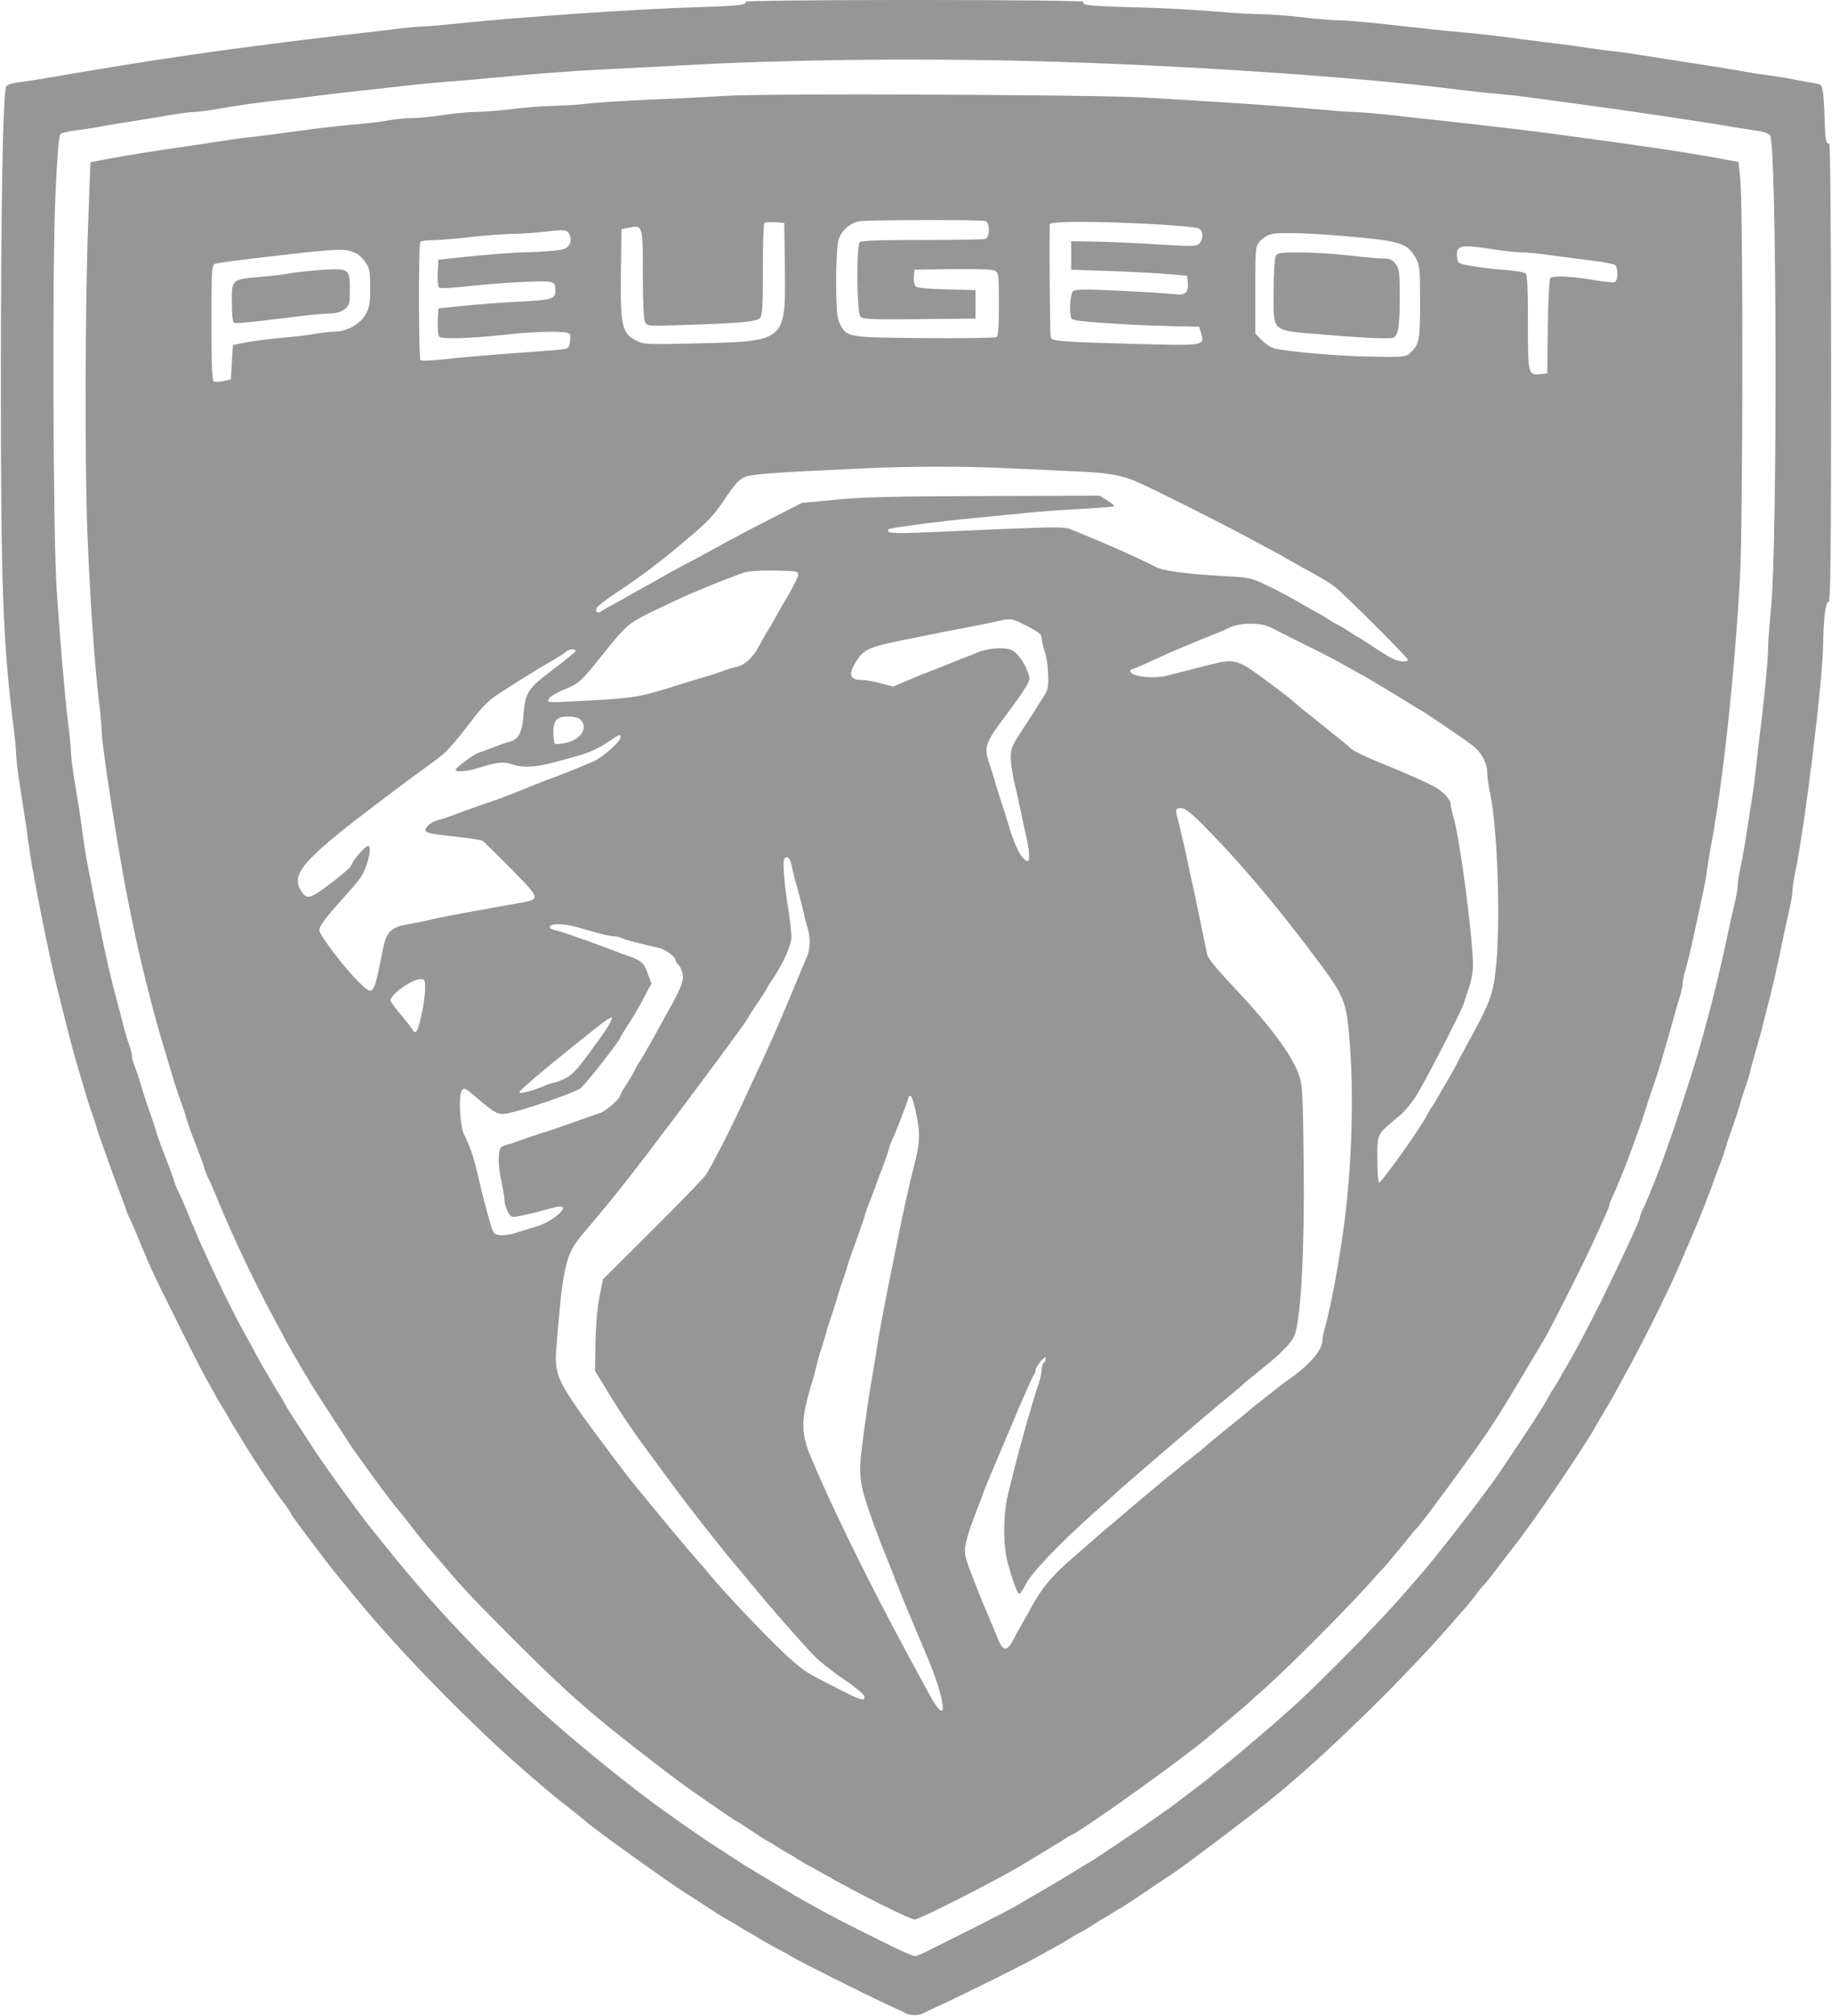 <?xml version="1.0" encoding="utf-8"?>
<!-- Generator: Adobe Illustrator 26.4.1, SVG Export Plug-In . SVG Version: 6.00 Build 0)  -->
<svg version="1.1" id="Ebene_1" xmlns="http://www.w3.org/2000/svg" xmlns:xlink="http://www.w3.org/1999/xlink" x="0px" y="0px"
	 viewBox="0 0 2273 2500" style="enable-background:new 0 0 2273 2500;" xml:space="preserve">
<style type="text/css">
	.st0{fill:#969696;}
</style>
<path class="st0" d="M924.822,2.272c2.524,3.787-8.078,5.049-57.811,6.564
	c-72.453,2.02-224.174,12.37-297.89,20.196
	c-19.439,2.02-39.382,3.787-44.179,3.787s-22.468,1.515-39.13,3.787
	c-16.662,2.02-46.198,5.554-65.637,7.573c-19.439,2.272-48.47,5.806-64.374,7.826
	c-91.891,11.865-89.114,11.613-162.325,22.468
	c-39.634,6.059-94.416,15.147-139.352,22.973
	c-11.108,1.767-25.497,4.039-32.061,4.797c-6.311,0.757-12.875,2.777-14.137,4.544
	c-4.292,5.301-6.816,146.42-6.816,370.342c0,250.429,2.524,317.833,15.147,420.327
	c2.272,16.662,3.787,33.576,3.787,37.867c0,4.039,1.515,18.429,3.534,31.556
	c2.02,13.127,5.049,32.566,6.564,42.916c1.767,10.35,4.039,26.255,5.049,35.343
	c1.262,9.088,3.534,23.225,5.049,31.556c1.515,8.331,4.544,24.235,6.564,35.343
	c6.564,34.838,17.167,85.58,22.973,108.553c2.02,8.331,5.301,21.711,7.321,29.536
	c8.331,33.576,14.894,58.821,22.215,82.803c2.02,6.311,5.301,18.176,7.826,26.507
	s5.554,17.924,7.069,21.458c1.262,3.534,3.282,9.593,4.544,13.885
	c1.01,4.039,6.059,18.934,11.108,32.818
	c5.049,13.885,10.098,28.022,11.36,31.556c1.262,3.534,4.544,12.622,7.573,20.196
	c3.029,7.573,6.311,16.914,7.573,20.448c1.01,3.534,3.029,8.583,4.544,11.36
	c1.515,2.525,6.816,14.895,11.865,27.517
	c5.301,12.37,12.118,29.031,15.652,36.605
	c8.583,18.934,60.335,122.69,66.899,133.798
	c2.777,4.797,7.826,13.885,11.36,20.196c3.282,6.311,8.331,14.642,11.108,18.934
	c2.524,4.039,5.806,9.846,7.321,12.622c1.515,2.777,4.544,8.078,7.069,11.865
	c2.272,3.534,7.573,12.117,11.613,18.934
	c12.622,20.953,35.09,54.529,46.198,69.423
	c6.059,7.826,10.855,14.895,10.855,15.904c0,1.767,41.654,57.306,58.821,78.259
	c6.816,8.331,16.662,20.196,21.711,26.507
	c54.276,66.394,144.906,159.043,213.572,218.116
	c30.546,26.255,31.556,27.012,50.49,41.906
	c9.845,7.573,18.176,14.39,18.934,15.147
	c5.049,6.059,109.815,81.289,128.244,92.144
	c2.272,1.515,11.108,7.069,19.439,12.622
	c18.176,11.865,23.478,15.399,30.294,18.934c2.777,1.515,8.583,4.796,12.622,7.573
	c4.292,2.777,9.845,6.059,12.622,7.573c2.777,1.515,10.855,6.059,17.671,10.35
	c7.069,4.039,16.157,9.341,20.196,11.36c4.292,2.02,11.613,6.059,16.409,9.088
	c10.603,6.311,89.114,45.693,117.389,58.82
	c11.108,5.049,22.215,10.35,24.488,11.613c5.806,3.029,15.904,3.029,21.711,0
	c2.272-1.262,11.613-5.806,20.701-9.846
	c27.517-12.622,98.708-47.965,116.126-57.558
	c9.088-5.049,21.458-11.865,27.769-15.399c6.311-3.282,14.895-8.331,18.934-11.108
	c4.292-2.524,9.846-5.806,12.622-7.068c2.777-1.262,9.088-5.049,13.885-8.331
	c4.797-3.282,10.603-6.816,12.622-7.826s7.321-4.039,11.36-6.816
	c4.292-2.777,9.088-5.806,11.108-6.563c1.767-1.01,15.399-9.846,30.294-19.944
	c14.642-9.846,32.566-21.963,39.382-26.507
	c12.622-8.583,91.134-67.909,112.34-84.823
	c69.928-55.791,174.947-158.79,236.04-230.486
	c2.777-3.282,6.816-7.826,9.088-10.098c2.02-2.272,7.573-9.088,12.37-15.399
	c4.544-6.311,9.846-12.623,11.36-13.885c1.515-1.515,10.098-12.117,18.934-23.983
	c9.088-11.865,17.671-23.225,19.439-25.245
	c22.973-28.779,88.862-125.972,101.737-150.207
	c1.515-2.777,4.797-8.583,7.321-12.622c2.777-4.292,8.078-13.38,11.865-20.196
	c3.787-7.069,8.583-15.399,10.35-18.934c12.875-23.225,23.478-43.169,37.362-70.686
	c21.206-42.411,33.071-68.161,50.49-109.815
	c2.02-4.797,5.302-12.622,7.321-17.167c1.767-4.292,5.301-13.127,7.826-19.438
	c2.272-6.311,5.554-14.137,6.816-17.672c1.515-3.534,3.534-9.088,4.544-12.622
	c1.262-3.534,4.544-12.622,7.573-20.196c3.029-7.573,6.311-17.419,7.573-21.458
	c2.02-7.068,4.039-13.38,11.36-34.081c1.767-4.797,5.301-15.652,7.573-23.983
	c2.524-8.331,5.554-17.924,7.068-21.458c1.262-3.534,3.282-10.35,4.544-15.147
	c1.01-4.797,4.292-16.914,7.069-26.507c3.029-9.846,6.311-22.215,7.826-27.769
	c1.262-5.554,3.534-15.147,5.302-21.458c8.331-32.061,12.117-47.965,21.206-92.144
	c2.272-11.108,5.806-27.264,7.826-35.848c2.02-8.583,3.534-18.176,3.534-21.458
	c0-3.029,1.515-13.885,3.534-23.478c11.865-56.801,34.081-237.049,34.586-282.743
	c0.505-32.566,3.029-53.014,6.816-52.509c2.272,0.505,3.029-57.558,3.029-284.762
	c0-167.374-1.01-284.762-2.272-284.005c-3.534,2.272-5.302-5.301-5.554-25.75
	c-0.252-10.603-1.01-25.75-1.767-33.323c-1.767-13.885-1.767-13.885-11.865-15.652
	c-5.554-0.757-17.419-3.029-26.507-4.797s-22.72-3.787-30.294-4.797
	c-7.573-1.01-20.701-3.029-29.031-4.544c-16.662-3.029-35.343-6.059-130.011-20.701
	c-10.35-1.767-26.76-4.039-36.605-5.049c-9.593-1.01-25.497-3.282-35.343-4.797
	c-9.593-1.515-31.304-4.292-47.965-6.311c-16.662-2.02-40.392-5.049-53.014-6.816
	c-12.37-1.515-32.313-3.787-44.178-4.797c-11.865-1.01-33.323-3.029-47.965-4.797
	c-14.642-1.515-41.906-4.544-60.588-6.564s-40.392-3.787-47.965-3.787
	s-28.022-1.767-45.441-3.787c-17.419-2.02-39.887-3.787-50.237-3.787
	c-10.098,0-36.857-1.515-59.325-3.534c-22.215-2.02-66.394-4.292-97.95-5.049
	c-57.053-1.515-66.394-2.524-63.617-6.816c0.757-1.262-86.085-2.272-209.785-2.272
	c-123.195,0-210.542,1.01-209.785,2.272L924.822,2.272z M1278.502,75.735
	c182.773,4.544,412.754,19.943,533.929,35.848
	c11.865,1.515,31.051,3.534,42.916,4.544s31.051,3.029,42.916,4.797
	c11.865,1.515,34.586,4.544,50.49,6.816
	c63.112,8.331,154.499,21.711,204.484,30.294
	c11.865,1.767,25.497,4.039,30.546,4.797c5.302,0.757,10.603,3.029,12.37,5.049
	c8.331,10.098,9.341,502.625,1.262,585.681
	c-2.02,20.701-3.787,44.179-3.787,51.752c0,13.632-5.049,65.889-10.603,108.553
	c-1.262,11.865-3.534,30.041-4.544,40.392c-1.01,10.35-3.282,27.517-5.049,37.867
	c-8.331,53.772-10.603,68.414-14.137,84.57
	c-2.02,9.593-3.534,20.196-3.534,23.478c0,3.029-1.515,12.117-3.534,20.196
	c-2.02,7.826-5.554,23.478-7.826,34.585
	c-10.603,50.995-22.468,98.455-38.12,152.731
	c-9.088,30.546-29.284,92.649-38.372,117.389
	c-2.02,5.554-5.049,14.137-6.816,18.934
	c-6.564,17.924-19.439,49.48-22.973,56.296c-2.02,4.039-3.534,8.331-3.534,9.593
	c0,3.534-22.468,51.752-47.713,103.252c-17.672,35.343-34.838,67.909-44.431,83.308
	c-3.029,4.797-6.311,10.603-7.069,12.622c-1.01,2.02-4.039,7.069-6.816,11.36
	c-2.777,4.039-6.059,9.846-7.573,12.622
	c-6.564,12.117-23.478,38.372-60.588,93.406
	c-17.671,26.002-82.298,109.563-99.717,128.496
	c-1.262,1.515-6.311,7.321-11.108,12.875
	c-26.002,30.799-80.279,87.095-131.778,136.575
	c-18.934,18.177-80.279,70.938-100.727,86.843
	c-6.311,4.797-11.865,9.341-12.622,10.098c-1.262,1.767-43.674,33.828-53.267,40.897
	c-23.983,16.914-44.936,31.556-48.47,33.576
	c-2.02,1.262-12.118,8.078-22.468,15.147
	c-10.098,6.816-20.448,13.632-22.72,15.147
	c-2.272,1.262-19.439,11.613-37.867,22.973
	c-18.429,11.108-35.343,20.953-37.362,21.963s-7.068,4.039-11.36,6.563
	c-12.117,7.826-34.081,19.186-118.146,61.093
	c-7.826,4.039-15.904,7.321-17.419,7.321c-1.767,0-10.603-3.534-19.691-7.826
	c-31.809-15.399-74.725-36.857-88.357-44.431
	c-7.573-4.292-18.681-10.35-24.74-13.632
	c-14.39-8.078-15.399-8.583-46.703-27.517
	c-15.147-9.088-29.284-17.671-31.556-18.934
	c-2.272-1.515-11.108-7.069-19.439-12.623
	c-8.331-5.554-17.166-11.108-19.439-12.622
	c-11.108-6.816-64.122-43.926-84.318-59.325
	c-25.245-18.934-68.414-53.772-94.163-75.735
	c-67.656-57.811-133.04-122.943-188.074-186.812
	c-21.206-24.992-30.294-35.848-60.083-73.21
	c-16.662-20.701-65.384-88.609-73.967-102.999
	c-1.515-2.272-7.069-11.108-12.622-19.439
	c-11.36-17.167-15.147-22.973-18.934-30.294c-1.515-2.777-4.797-8.583-7.573-12.622
	c-2.777-4.292-6.059-9.846-7.573-12.622c-1.515-2.777-6.059-10.855-10.35-17.672
	c-4.039-7.068-9.341-16.157-11.36-20.196c-2.02-4.292-7.573-14.39-12.37-22.72
	c-19.186-34.585-48.218-95.173-66.899-140.109
	c-7.069-17.419-14.137-33.828-15.652-36.353c-1.515-2.777-3.534-7.826-4.797-11.36
	c-2.02-7.068-6.311-18.681-14.894-40.644c-3.029-7.573-6.311-17.419-7.573-21.458
	c-2.02-7.069-4.039-13.38-11.36-34.081c-1.767-4.797-5.301-15.652-7.573-23.983
	c-2.524-8.331-6.059-18.934-7.826-23.478c-2.02-4.544-3.534-10.098-3.534-12.622
	c0-2.272-1.515-8.583-3.534-14.39c-2.02-5.554-5.554-17.419-7.826-26.507
	c-2.272-9.088-5.806-22.215-7.573-29.031
	c-8.836-31.809-17.419-71.443-30.041-135.818
	c-7.826-40.139-9.593-49.227-11.613-64.879
	c-2.524-20.448-6.816-47.713-11.613-75.987
	c-1.767-11.865-3.534-24.992-3.534-29.032s-1.515-21.458-3.787-38.877
	c-4.544-38.372-10.098-104.261-14.137-165.354
	c-4.544-68.666-5.554-400.636-1.515-488.993c2.02-45.946,4.292-73.715,6.059-75.482
	c1.515-1.515,10.603-3.787,20.196-4.797c9.341-1.262,23.478-3.282,31.051-4.797
	c7.573-1.515,24.74-4.292,37.867-6.311c13.127-2.02,34.333-5.554,46.955-7.826
	c12.622-2.02,26.255-3.787,30.294-3.787c4.039,0,16.409-1.515,27.517-3.534
	c24.992-4.544,56.549-8.836,83.308-11.613c11.108-1.01,29.284-3.282,40.392-4.797
	c11.108-1.515,35.595-4.292,54.276-6.311c18.681-2.02,45.441-5.049,59.325-6.564
	c13.885-1.767,37.867-3.787,53.014-5.049c15.399-1.01,40.392-3.282,55.539-4.797
	c47.46-4.544,96.94-8.331,138.847-10.35c22.215-1.01,64.374-3.282,93.406-4.797
	c127.739-7.069,284.762-9.088,431.687-5.301L1278.502,75.735z"/>
<path class="st0" d="M899.829,118.903c-16.662,1.01-58.063,3.282-92.144,4.544
	c-34.081,1.515-70.433,4.039-80.784,5.301
	c-10.35,1.262-28.022,2.272-39.13,2.524c-11.36,0-34.081,1.767-50.49,3.787
	c-16.662,2.02-37.615,3.787-46.703,3.787s-27.264,1.767-40.392,3.787
	c-13.127,2.02-30.294,3.787-38.12,3.787c-7.826,0-20.448,1.262-27.769,2.524
	c-7.573,1.515-25.497,3.787-40.139,5.049c-26.002,2.272-42.411,4.039-95.931,11.36
	c-14.642,2.02-31.556,4.039-37.867,4.797c-6.311,0.505-19.943,2.272-30.294,4.039
	c-10.35,1.515-30.041,4.544-43.674,6.564
	c-50.995,7.321-76.997,11.613-100.222,15.904l-23.983,4.544l-2.777,75.482
	c-3.787,97.193-4.292,299.404-1.01,383.47
	c3.029,78.512,8.836,162.325,13.885,205.746
	c2.272,17.419,3.787,34.838,3.787,39.13
	c-0.252,18.176,22.468,163.082,34.081,218.368
	c1.767,9.088,5.301,25.497,7.573,36.605
	c8.583,41.149,26.002,108.805,37.867,146.42c1.515,5.554,5.049,16.914,7.573,25.245
	c2.272,8.331,5.806,19.186,7.573,23.983c7.321,20.701,9.341,27.012,11.36,34.081
	c1.262,4.039,4.544,13.885,7.573,21.458c8.583,21.963,12.875,33.576,14.894,40.644
	c1.262,3.534,3.282,8.583,4.797,11.36c1.515,2.525,6.816,14.895,11.865,27.517
	c19.691,47.713,46.198,102.999,70.433,147.682
	c5.049,9.088,9.845,18.176,10.855,20.196c1.767,4.039,21.711,38.877,26.002,45.441
	c1.262,2.02,5.301,8.836,9.088,15.147c3.787,6.311,14.39,22.72,23.478,36.605
	c9.088,13.885,17.671,27.265,19.186,29.537
	c5.806,10.098,57.053,80.279,63.112,86.337
	c1.515,1.515,9.593,11.865,18.176,22.973s18.176,22.973,21.458,26.507
	c3.282,3.534,12.118,13.885,19.691,22.72c19.943,23.983,36.857,41.654,82.046,87.095
	c71.695,71.443,98.96,95.426,183.025,159.8
	c15.904,12.37,36.605,27.769,46.198,34.081
	c9.341,6.563,24.488,16.914,33.576,23.225
	c9.088,6.311,16.914,11.36,17.419,11.36c0.505,0,8.078,4.797,16.914,10.855
	c8.836,6.059,17.671,11.613,19.691,12.623c2.02,1.01,7.321,4.039,11.36,6.816
	c4.292,2.777,9.846,6.059,12.622,7.573c2.777,1.515,8.583,4.796,12.622,7.573
	c4.292,2.777,9.846,6.059,12.622,7.573c2.777,1.262,11.865,6.311,20.196,11.108
	c40.897,23.478,107.796,57.053,114.107,57.053c5.554,0,97.698-46.703,131.778-66.899
	c17.167-10.35,47.208-28.527,52.762-32.061c3.787-2.525,8.331-5.302,10.35-6.059
	c17.419-8.583,138.847-95.426,169.393-121.428
	c3.534-3.029,14.137-11.865,23.983-20.196c9.593-8.078,18.934-15.904,20.448-17.167
	c1.515-1.515,13.38-12.117,26.507-23.73
	c30.546-27.517,96.183-93.406,123.7-123.7
	c11.613-13.127,22.973-25.497,25.245-27.769
	c2.02-2.272,11.108-13.127,20.196-24.235
	c8.836-11.108,17.419-21.458,18.934-22.72
	c5.049-4.544,69.928-92.649,85.58-116.126
	c17.924-27.012,14.39-21.206,44.936-72.2
	c13.632-22.72,25.75-43.169,27.012-45.188
	c7.573-12.875,42.916-82.298,57.558-113.602
	c17.924-38.877,23.225-50.742,23.225-52.762c0-1.262,1.515-5.554,3.534-9.593
	c3.534-6.816,16.409-38.372,22.973-56.296c1.767-4.797,4.797-13.38,6.816-18.934
	c5.301-13.885,8.836-24.993,14.895-44.179c3.029-9.088,6.816-20.448,8.583-25.245
	c1.767-4.797,5.049-15.652,7.573-23.983c9.593-32.818,11.108-38.372,15.147-53.014
	c2.272-8.331,5.806-20.448,7.826-26.76c2.02-6.564,3.534-13.885,3.534-16.157
	c0-2.525,1.515-10.35,3.534-17.419c4.039-14.137,8.836-35.09,15.399-65.889
	c2.272-11.108,5.302-25.245,6.816-31.556c1.262-6.311,3.534-18.176,4.544-26.507
	c1.262-8.331,3.282-21.458,4.797-29.032
	c15.147-81.036,29.284-211.3,36.1-333.232
	c3.787-64.879,4.039-456.175,0.505-493.537l-2.272-22.468l-23.982-4.544
	c-46.198-8.331-94.921-15.652-208.775-30.799
	c-28.022-3.787-72.958-9.088-130.768-15.399c-17.924-2.02-48.723-5.301-68.161-7.573
	c-19.439-2.02-40.392-3.787-46.703-3.787c-6.311,0-28.274-1.767-49.228-3.787
	c-35.343-3.282-86.59-6.816-209.532-14.137
	C1361.053,117.389,946.28,115.622,899.829,118.903z M1222.711,274.159
	c5.806,2.272,5.554,20.448-0.252,22.215c-2.525,0.757-37.867,1.262-78.764,1.262
	c-51.752,0-74.977,0.757-76.997,2.777c-4.292,4.292-3.787,86.337,0.757,91.891
	c3.029,3.787,10.603,4.039,73.21,3.534l69.676-0.757v-35.343l-35.09-0.757
	c-21.458-0.505-36.605-1.767-38.625-3.534c-2.272-1.767-3.282-6.564-2.777-11.865
	l0.757-9.088l47.46-0.757c29.789-0.252,49.227,0.252,52.257,2.02
	c4.797,2.525,5.049,5.554,5.049,41.654c0,27.517-0.757,39.382-3.029,40.644
	c-1.767,1.01-41.654,1.767-89.114,1.262
	c-95.678-0.757-96.688-0.757-105.271-17.924
	c-3.534-7.321-4.292-16.662-4.544-51.5c0-26.002,1.262-46.451,3.029-52.509
	c3.282-11.36,14.642-21.206,26.002-22.973
	c12.118-1.767,151.974-2.02,156.266-0.252L1222.711,274.159z M973.797,331.97
	c1.01,92.144,1.767,91.386-110.573,93.911
	c-61.345,1.515-64.879,1.262-74.472-3.787
	c-16.914-8.583-19.186-18.681-18.429-83.813l0.757-54.024l8.836-1.767
	c17.671-3.787,17.671-3.534,17.671,57.306c0,35.09,1.01,56.296,2.777,59.578
	c2.777,5.301,4.039,5.301,52.509,3.534c65.889-2.02,85.58-4.039,90.124-8.331
	c2.777-3.029,3.534-14.642,3.534-59.83c0-30.799,0.757-57.053,1.767-58.063
	c1.01-1.01,7.069-1.515,13.38-1.01l11.36,0.757L973.797,331.97z
	 M1429.972,277.946c27.769,1.515,53.014,3.787,56.296,5.049
	c6.311,2.525,7.573,11.36,2.272,18.429c-3.282,4.292-6.059,4.544-51.247,1.767
	c-26.255-1.767-61.345-3.282-78.007-3.534l-30.294-0.505v35.343l50.49,1.767
	c27.769,1.01,60.083,2.777,71.948,3.787l21.458,2.02l0.757,8.331
	c1.262,11.865-3.282,16.157-14.39,14.642c-5.049-0.757-34.838-2.777-66.646-4.292
	c-45.188-2.272-58.316-2.02-61.093,0.252c-4.039,3.282-5.301,29.032-1.767,34.585
	c2.02,3.282,66.646,7.573,131.778,9.088l26.255,0.505l2.524,8.331
	c4.292,15.399,4.797,15.399-86.842,12.875c-84.318-2.272-97.193-3.282-99.717-7.321
	c-1.01-1.767-2.02-105.776-1.262-140.866c0-4.039,57.306-4.039,127.487-0.252
	L1429.972,277.946z M706.958,291.831c1.767,5.049,1.515,8.078-1.262,12.37
	c-3.029,4.544-6.816,5.806-23.225,7.069c-10.603,1.01-27.012,1.767-36.1,1.767
	c-9.088,0.252-35.848,2.272-59.578,4.544l-42.916,4.544l-0.757,15.904
	c-0.505,8.836,0.253,17.167,1.515,18.429c1.515,1.515,15.399,1.01,36.1-1.515
	c18.681-2.02,49.985-4.544,69.423-5.301c38.12-1.515,38.877-1.262,38.877,10.855
	c-0.253,10.35-3.282,11.36-44.683,13.632c-21.963,1.01-53.519,3.534-70.181,5.301
	l-30.294,3.029l-0.757,16.157c-0.505,9.088,0.505,17.419,2.02,18.934
	c3.282,3.282,39.382,2.272,82.046-2.524c41.907-4.544,78.512-4.797,80.026-0.505
	c0.505,1.767,0.505,6.564-0.252,10.855c-1.515,7.573-1.767,7.573-21.711,9.088
	c-81.036,6.059-104.514,7.826-131.273,10.855
	c-16.662,1.767-31.304,2.524-32.313,1.515
	c-2.272-2.02-2.524-143.138-0.252-146.673c0.757-1.262,7.826-2.272,15.652-2.272
	s28.527-1.767,45.946-3.787s41.149-3.787,53.014-4.039
	c11.865-0.252,28.274-1.262,36.605-2.272c29.032-3.534,31.304-3.282,34.333,4.039
	V291.831z M1688.227,294.608c49.48,4.797,58.568,8.078,67.909,24.74
	c5.301,9.341,5.806,13.127,5.806,55.034c0,47.46-1.01,53.267-12.622,63.617
	c-5.301,4.797-8.583,5.049-47.713,4.292c-36.1-0.505-90.882-4.797-118.399-9.593
	c-4.544-0.757-11.865-5.049-16.914-10.098l-8.836-8.836v-54.024
	c0-52.509,0.252-54.276,5.806-60.588c3.029-3.787,9.593-7.573,14.39-8.836
	c11.36-2.777,55.034-1.01,110.573,4.292H1688.227z M1852.823,309.25
	c13.127,2.02,29.031,3.787,35.343,3.787c6.311,0,23.225,1.515,37.867,3.787
	c14.642,2.02,37.362,4.797,50.49,6.564c13.127,1.515,25.497,4.039,27.264,5.301
	c4.039,3.534,4.039,19.439-0.505,21.206c-1.767,0.757-13.38-0.505-25.75-2.525
	c-27.769-4.797-50.742-5.806-54.024-2.524c-1.262,1.262-2.777,27.517-3.029,60.335
	l-0.757,58.063l-8.331,0.757c-15.399,1.515-15.652,1.01-15.652-63.87
	c0-43.926-0.757-59.325-3.029-61.093c-1.767-1.515-13.38-3.282-26.002-4.292
	c-12.37-1.01-30.546-3.029-40.392-4.797
	c-16.662-2.777-17.671-3.534-18.429-10.098
	c-1.767-15.904,2.777-17.167,44.936-10.603L1852.823,309.25z M441.635,314.046
	c3.282,1.515,8.836,6.564,11.865,11.36c5.049,7.321,5.806,11.865,5.806,31.556
	c0,19.186-1.01,24.74-5.806,33.071c-6.816,12.118-23.225,21.206-38.625,21.206
	c-5.806,0.252-16.662,1.515-23.983,2.777c-7.573,1.515-26.76,3.787-42.664,5.049
	c-15.904,1.515-35.848,4.039-44.179,5.806l-15.147,3.029l-1.262,21.458
	l-1.262,21.206l-8.836,2.02c-4.797,1.01-10.35,1.262-11.865,0.757
	c-2.524-0.757-3.282-17.671-3.282-72.958c0-66.142,0.252-71.948,4.544-73.21
	c4.797-1.515,29.032-4.544,78.764-10.35c77.249-8.836,82.551-8.836,95.931-2.777
	V314.046z M1248.209,580.632c26.507,1.262,65.637,3.029,87.095,4.039
	c39.635,1.515,57.811,4.797,78.259,14.137
	c20.196,9.088,101.484,49.985,124.962,62.607
	c12.622,6.816,28.527,15.147,35.343,18.934
	c7.068,3.534,16.662,8.836,21.458,11.865c4.797,2.777,13.885,7.826,20.196,11.36
	c21.206,11.36,34.081,19.186,40.392,23.983
	c10.855,8.331,90.881,88.105,90.881,90.629c0,3.787-12.622,2.524-20.953-2.272
	c-4.292-2.272-15.147-9.088-23.983-15.147c-8.836-5.806-16.409-10.603-16.914-10.603
	c-0.505,0-5.301-3.029-10.603-6.564s-11.865-7.573-14.642-8.836
	c-2.777-1.262-8.331-4.544-12.622-7.321c-4.039-2.777-9.341-5.806-11.36-6.816
	c-2.02-1.01-11.613-6.564-21.458-12.118
	c-9.593-5.806-27.769-15.399-40.139-21.458
	c-22.72-10.855-22.72-10.855-60.588-12.875
	c-42.916-2.524-70.433-6.311-79.774-11.108
	c-13.127-7.069-49.985-23.73-71.948-32.818
	c-12.37-5.049-27.012-11.108-32.313-13.38c-8.583-3.534-17.167-3.534-85.833-0.757
	c-41.907,1.767-90.124,4.039-107.291,4.544c-20.448,1.01-32.061,0.505-33.828-1.262
	c-2.02-2.02-1.01-3.029,3.282-4.039c14.642-2.777,64.879-9.341,100.727-12.622
	c21.458-2.272,51.752-5.049,66.899-6.564c15.399-1.767,45.693-3.787,67.656-5.049
	c21.963-1.01,40.392-2.525,41.149-3.282c0.757-0.505-3.029-3.787-8.331-7.069
	l-9.593-6.059l-142.634,0.505c-111.33,0.252-151.974,1.262-184.792,4.544
	l-42.159,4.039l-36.1,18.429c-19.943,10.098-43.926,22.72-53.772,28.022
	c-26.002,14.39-46.451,25.497-60.588,32.818
	c-6.816,3.534-15.904,8.583-20.196,11.108c-4.039,2.524-14.894,8.583-23.983,13.38
	c-9.088,5.049-22.215,12.37-29.032,16.409
	c-7.068,4.039-14.39,8.078-16.409,9.088c-2.02,1.01-5.806,3.029-8.078,4.797
	c-5.049,3.534-8.331,1.515-6.311-3.787c0.757-2.02,11.36-10.35,23.73-18.429
	c27.769-18.176,56.044-39.382,85.075-64.122
	c31.304-26.255,36.605-32.061,52.257-55.539
	c9.845-14.894,15.904-21.458,22.468-24.235c8.583-3.787,36.858-5.806,147.682-10.855
	C1130.82,578.108,1193.932,578.108,1248.209,580.632L1248.209,580.632z M990.206,713.42
	c-0.252,3.029-7.321,16.662-15.399,30.294
	c-8.078,13.632-15.399,26.76-16.409,28.779
	c-1.01,2.02-4.039,7.069-6.816,11.36c-2.524,4.039-7.321,12.622-10.603,18.681
	c-6.564,12.622-17.167,22.468-26.76,24.488
	c-3.787,0.757-10.855,2.777-15.652,4.544c-4.797,2.02-15.147,5.301-22.72,7.573
	c-7.573,2.02-23.983,7.321-36.605,11.108
	c-42.664,13.632-52.509,15.399-100.979,18.176
	c-63.617,3.282-60.083,3.534-57.053-2.02c1.262-2.524,9.341-7.321,17.924-10.855
	c18.681-7.321,21.711-10.098,46.703-41.402
	c31.304-39.13,33.576-41.149,64.374-56.044
	c31.051-14.894,41.906-19.943,55.034-25.245c4.292-1.767,11.865-4.797,16.409-6.816
	c7.573-3.282,14.137-5.806,38.372-14.894c7.321-2.777,18.681-3.787,40.392-3.534
	c29.284,0.505,30.294,0.757,29.789,5.806H990.206z M1274.463,776.532
	c14.39,7.321,17.924,10.35,17.924,14.894c0,3.029,1.767,10.603,3.787,16.662
	c2.272,5.806,4.039,18.934,4.292,28.527c0.505,16.157-0.252,19.186-6.816,29.284
	c-4.292,6.311-8.078,12.37-8.836,13.885c-0.757,1.262-7.826,12.622-16.157,24.992
	c-13.38,20.448-14.642,23.73-14.642,35.343
	c0.252,7.068,2.02,19.691,4.039,28.022s5.554,24.235,7.826,35.343
	c2.272,11.108,5.302,25.245,6.816,31.556c4.039,16.409,5.554,32.818,2.777,32.818
	c-7.068,0-16.409-17.419-24.74-46.703c-2.524-8.331-5.806-19.186-7.573-23.983
	c-1.767-4.797-5.049-15.652-7.573-23.983c-2.272-8.331-5.806-19.691-7.826-25.245
	c-7.573-21.711-6.059-26.002,22.973-64.374
	c17.167-22.973,26.507-37.362,26.507-41.402c0-8.078-8.331-24.235-16.662-32.061
	c-5.302-4.797-9.088-6.059-20.953-6.059c-8.331,0-19.186,2.02-25.75,4.797
	c-6.059,2.524-15.652,6.311-21.206,8.331c-5.554,2.272-13.38,5.301-17.671,7.069
	c-4.039,1.767-12.117,5.049-17.671,7.069c-5.554,2.02-18.934,7.321-29.536,11.865
	l-19.691,8.331l-16.157-4.292c-9.088-2.272-19.691-4.039-23.478-4.039
	c-15.399,0-16.409-7.826-3.787-26.507c7.573-11.108,17.167-15.147,54.276-22.468
	c46.956-9.593,57.306-11.613,77.502-15.399c11.865-2.272,28.274-5.554,36.605-7.321
	c21.711-5.049,21.711-5.049,41.401,5.049L1274.463,776.532z M1576.897,778.299
	c3.787,2.02,22.468,11.36,41.149,20.701
	c18.681,9.088,40.897,20.701,49.227,25.497c8.331,4.797,17.419,9.846,20.196,11.36
	c2.777,1.262,7.321,3.787,10.098,5.554c26.002,15.399,48.218,29.032,53.771,32.566
	c3.787,2.524,8.583,5.301,10.603,6.311c4.039,2.02,46.198,30.294,63.365,42.916
	c12.37,8.836,19.944,22.468,19.944,35.848c0,4.039,1.515,14.894,3.534,24.488
	c9.593,46.451,13.38,164.596,6.816,220.64
	c-3.534,30.546-7.573,40.897-36.605,93.406c-4.797,9.088-10.603,19.691-12.622,23.983
	c-2.02,4.039-7.321,13.127-11.36,20.196c-4.292,6.816-8.836,14.895-10.35,17.671
	c-1.515,2.777-4.797,8.331-7.573,12.622c-2.777,4.039-5.806,9.341-6.816,11.36
	c-6.311,13.38-56.044,83.308-59.325,83.308c-1.01,0-2.02-13.127-2.02-29.032
	c0-32.566-1.515-29.789,27.012-53.519c7.321-6.059,17.167-18.176,23.478-29.032
	c11.865-19.691,53.771-101.232,56.296-109.563c0.757-2.525,3.787-11.613,6.564-19.691
	c3.029-8.331,5.301-20.701,5.301-27.769c0-34.081-15.652-154.499-24.235-184.792
	c-2.02-7.069-3.534-14.39-3.534-16.409
	c-0.252-5.806-10.603-16.662-21.458-21.963
	c-13.38-6.816-33.323-15.652-58.063-25.75
	c-30.799-12.622-40.139-17.167-45.693-22.215
	c-2.525-2.525-11.108-9.593-18.934-15.652
	c-36.605-29.284-51.5-41.402-52.762-42.916
	c-0.757-1.01-15.147-12.117-32.313-24.74
	c-35.09-26.002-38.877-27.264-69.676-19.186
	c-14.39,3.534-26.002,6.564-55.034,13.885c-13.885,3.282-38.12,1.01-42.411-4.039
	c-2.272-2.524-1.515-3.787,3.029-5.049c3.282-1.01,13.127-5.301,22.215-9.593
	c19.186-8.836,30.799-13.885,42.411-18.681c4.292-1.767,11.865-4.797,16.409-6.816
	c4.292-1.767,13.127-5.301,19.439-7.826c6.311-2.272,13.632-5.554,16.409-7.069
	c13.885-7.321,40.392-7.826,53.519-1.01L1576.897,778.299z M714.28,807.331
	c0,1.01-12.622,11.36-28.022,22.973c-31.809,23.983-34.838,28.527-36.858,57.558
	c-1.515,20.196-6.311,29.537-16.409,31.809c-3.282,0.757-12.118,3.787-19.691,6.816
	c-7.573,3.029-16.157,6.059-18.934,6.816
	c-6.059,1.767-29.032,18.681-29.032,21.458c0,3.029,13.127,2.272,25.497-1.515
	c27.012-8.331,33.576-9.088,45.441-5.049c12.118,4.292,29.032,3.282,51.5-2.777
	c7.069-2.02,20.953-5.806,31.051-8.583c10.855-3.029,24.992-9.341,33.828-15.399
	c16.914-11.36,17.167-11.36,17.167-6.816c0,5.554-23.478,26.002-35.343,30.546
	c-6.311,2.524-14.642,6.059-18.934,7.826c-4.039,1.767-12.37,5.049-18.176,7.321
	c-6.059,2.272-15.652,5.806-21.458,8.078c-6.059,2.272-14.137,5.554-18.429,7.321
	c-4.039,1.767-12.622,5.049-18.934,7.573c-6.311,2.272-14.137,5.554-17.671,6.816
	c-3.534,1.262-14.137,5.049-23.983,8.331c-9.593,3.282-23.983,8.583-31.556,11.36
	c-7.573,3.029-16.662,6.059-20.196,6.816c-9.088,1.767-18.681,9.593-17.167,13.885
	c1.01,2.525,10.603,4.292,33.828,6.816c17.924,1.767,34.333,4.292,36.353,5.302
	c2.02,1.01,18.429,17.166,36.353,35.343c37.362,38.12,37.11,37.362,6.059,42.664
	c-10.098,1.767-27.264,4.797-37.867,6.816
	c-10.855,1.767-29.032,5.301-40.392,7.321c-11.613,2.272-26.002,5.301-32.313,6.816
	c-6.311,1.515-16.409,3.534-22.72,4.544
	c-23.225,4.039-28.022,9.088-32.818,34.081
	c-11.108,56.044-10.855,55.791-29.789,37.362
	c-16.157-15.652-48.47-58.063-48.47-63.617c0-5.554,6.816-14.642,28.779-39.13
	c9.593-10.603,19.439-21.963,21.458-24.992
	c8.836-12.37,15.399-37.615,10.855-40.644
	c-2.777-1.515-18.681,16.409-21.458,23.983
	c-0.757,2.272-10.35,10.855-21.206,19.186
	c-31.051,23.73-33.828,24.488-41.906,11.108
	c-11.865-20.448,5.554-39.382,105.524-114.612
	c20.953-15.904,46.703-34.838,57.558-42.664
	c18.429-13.127,23.983-19.186,54.529-59.073c5.554-7.069,14.39-16.409,19.691-20.448
	c9.088-7.069,54.276-35.595,77.754-48.723c6.059-3.534,12.622-7.826,14.39-9.593
	c3.282-3.282,12.117-4.292,12.117-1.01L714.28,807.331z M720.338,892.659
	c9.593,9.341,1.01,23.983-16.662,28.274c-7.069,1.515-13.632,2.272-14.894,1.515
	c-1.262-0.757-2.272-6.816-2.272-13.632c0-15.652,4.292-20.196,18.934-20.196
	c6.564,0,12.622,1.515,14.894,4.039V892.659z M1496.366,1026.962
	c40.897,41.149,87.095,95.931,132.283,156.013
	c39.13,52.004,41.402,57.053,45.441,103.251
	c6.059,70.433,3.282,162.072-7.068,237.302
	c-6.816,48.218-15.652,96.183-22.72,121.428
	c-2.02,7.069-3.534,14.642-3.534,17.167c0,12.37-16.409,31.304-42.916,49.48
	c-4.797,3.282-9.341,6.816-10.098,7.573s-8.331,6.816-16.914,13.38
	c-8.583,6.564-17.167,13.38-18.934,15.147
	c-1.767,1.515-14.642,12.117-28.527,23.225
	c-13.885,11.108-26.255,21.458-27.769,22.973
	c-1.262,1.515-7.573,6.564-13.885,11.36c-10.35,7.826-62.355,50.742-83.56,68.918
	c-4.797,4.292-14.39,12.37-20.953,17.924
	c-6.564,5.301-14.642,12.118-17.671,15.147
	c-3.282,2.777-17.167,14.895-31.051,27.012
	c-23.73,20.701-35.595,34.838-48.723,58.82
	c-3.029,5.554-7.826,14.137-10.603,18.934c-2.777,4.797-8.078,14.137-11.36,20.701
	c-8.583,16.409-13.38,15.904-20.701-2.525c-3.282-7.826-7.321-18.176-9.341-22.72
	c-6.816-15.904-10.603-24.74-14.894-35.848
	c-2.272-6.311-5.554-14.137-6.816-17.671c-9.341-23.73-10.35-28.779-7.321-41.654
	c1.767-7.068,4.544-16.661,6.564-21.458c1.767-4.797,4.797-13.38,7.068-18.934
	c9.088-24.488,12.622-33.323,15.652-40.392
	c1.767-4.292,14.39-33.828,27.769-65.637
	c13.38-32.061,25.497-59.073,26.76-60.335c1.262-1.515,2.272-4.039,2.272-6.059
	c0-2.02,2.777-6.816,6.311-11.108c4.039-4.797,6.311-6.059,6.311-3.534
	c0,2.02-1.01,4.544-2.524,5.301c-1.262,0.757-2.525,4.544-2.525,8.331
	c0,3.534-1.515,11.108-3.534,16.914c-7.826,23.225-21.458,71.191-30.294,106.028
	c-2.02,8.331-5.806,22.973-8.078,32.818c-6.059,24.235-6.059,63.112,0,84.57
	c7.069,25.245,11.865,37.867,14.137,37.867c1.262,0,4.797-5.301,8.078-11.865
	c6.311-13.38,43.674-52.257,84.065-88.105
	c13.885-12.117,25.75-22.973,26.507-23.73
	c4.039-4.544,115.369-99.97,143.896-123.195
	c6.311-5.049,13.127-10.855,15.399-13.127c2.272-2.02,11.865-10.098,21.458-17.672
	c28.779-22.973,40.644-35.595,43.421-46.703
	c7.321-27.264,11.108-108.048,10.098-207.008
	c-1.01-90.629-1.515-99.465-6.059-112.592
	c-9.593-26.255-37.11-62.607-88.357-116.631
	c-13.38-14.137-24.235-27.769-25.245-31.556c-0.757-3.787-2.777-14.137-4.797-23.225
	c-1.767-9.088-5.301-25.497-7.573-36.605c-2.272-11.108-5.554-27.012-7.573-35.343
	c-1.767-8.331-5.301-24.235-7.573-35.343c-2.524-11.108-6.059-26.002-7.826-33.323
	c-4.797-17.419-4.544-18.429,3.029-18.429c4.797,0,12.622,6.059,30.799,24.74
	L1496.366,1026.962z M982.128,1073.16c0.757,4.797,4.039,17.671,7.321,28.779
	c3.029,11.108,6.564,24.74,7.826,30.294c1.01,5.554,3.282,14.137,4.797,18.934
	c3.534,12.118,3.282,26.002-1.01,35.848
	c-2.02,4.544-11.36,26.507-20.448,48.723
	c-17.167,40.644-22.973,54.276-37.11,84.57
	c-4.292,9.088-10.855,23.225-14.642,31.556
	c-20.448,44.936-47.208,97.193-53.772,106.028
	c-4.292,5.554-34.586,36.858-67.404,69.423l-59.578,59.325l-4.544,22.72
	c-2.524,13.38-4.544,36.605-4.797,56.801l-0.505,34.081l15.399,25.245
	c18.176,29.789,33.071,51.752,56.549,83.056
	c9.088,12.622,18.934,26.002,21.711,29.537
	c17.167,23.73,55.791,72.958,72.453,93.154
	c11.108,13.127,24.235,29.032,29.284,35.09
	c25.245,30.546,53.772,63.112,75.987,86.843
	c6.311,6.563,22.72,19.691,36.605,29.031c13.885,9.341,25.497,18.934,26.002,21.458
	c1.515,8.078-3.029,6.311-62.355-24.74
	c-14.39-7.826-25.497-16.914-50.49-41.654
	c-30.546-30.546-64.879-67.151-80.026-85.833
	c-4.039-4.797-7.826-9.341-8.583-10.098c-3.029-2.777-35.343-41.149-57.811-68.414
	c-12.875-15.904-26.002-31.556-28.779-35.09
	c-6.816-8.078-56.296-74.22-66.142-88.609
	c-26.76-38.625-30.294-48.723-27.769-77.754
	c4.544-55.034,5.806-68.413,8.836-86.085c4.544-27.012,9.593-38.12,24.74-56.044
	c37.362-43.674,60.083-72.453,121.175-153.741
	c52.004-69.423,81.793-109.815,83.561-114.107
	c0.505-1.262,5.806-9.593,11.865-18.429s11.108-16.662,11.108-17.419
	c0-0.505,3.282-6.059,7.573-12.118c13.127-19.438,22.72-41.401,22.72-51.5
	c0-5.301-1.515-19.943-3.534-32.313c-5.049-31.556-7.573-60.84-5.301-64.374
	c3.029-4.797,7.573-1.262,9.088,7.826V1073.16z M716.047,1149.904
	c7.321,2.02,19.439,5.554,26.76,7.573c7.573,2.02,16.157,3.787,19.186,3.787
	s7.573,1.01,10.098,2.524c2.524,1.262,12.37,4.039,21.963,6.311
	c9.593,2.272,20.196,4.797,23.73,5.554c8.078,2.02,20.196,10.855,20.196,14.895
	c0,1.515,1.767,4.292,3.787,6.059c2.02,1.767,4.292,6.816,5.301,11.36
	c1.515,8.331-2.777,18.934-17.671,45.441c-3.029,5.554-10.098,17.924-15.399,27.769
	c-10.098,18.429-17.924,32.061-23.478,40.392
	c-1.515,2.777-4.039,7.321-5.301,10.098c-1.262,2.777-5.301,9.341-8.836,14.642
	c-3.534,5.301-6.564,10.35-6.564,11.613c0,4.292-18.176,20.448-26.002,22.72
	c-4.292,1.262-19.439,6.564-33.323,11.613
	c-13.885,5.049-28.527,10.098-32.818,11.36
	c-4.039,1.01-11.613,3.534-16.409,5.301c-4.797,1.515-12.875,4.292-17.671,6.059
	c-4.797,1.767-12.118,4.292-16.409,5.301c-7.069,2.272-7.573,3.282-8.331,15.399
	c-0.505,7.068,1.01,20.448,3.282,29.536c2.02,9.341,3.787,19.691,3.787,23.225
	c0,3.534,1.767,9.846,4.039,14.137c3.282,6.311,5.049,7.321,10.603,6.311
	c8.331-1.262,28.022-6.059,43.926-10.603c7.826-2.02,12.622-2.524,13.632-0.757
	c2.777,4.292-16.409,18.681-31.304,23.225c-7.826,2.272-19.691,6.059-26.255,8.078
	c-6.311,2.272-15.399,3.534-19.943,3.029c-7.826-0.757-8.583-1.767-12.622-15.904
	c-4.797-16.157-9.593-34.586-16.157-63.112
	c-4.544-18.934-9.593-33.323-15.904-45.441
	c-5.049-9.593-7.321-46.451-3.282-54.024c3.029-5.301,3.534-5.049,21.206,10.098
	c21.458,18.176,24.992,19.691,36.858,17.167
	c22.973-5.049,80.279-24.74,89.367-30.799
	c5.301-3.534,49.732-60.083,49.732-63.365c0-0.757,4.544-7.826,9.846-16.157
	c5.554-8.331,14.137-22.973,19.186-32.818l9.341-17.671l-4.797-13.127
	c-4.544-13.38-8.078-15.904-28.527-22.72c-3.534-1.262-12.622-4.544-20.196-7.573
	c-17.671-6.816-55.286-20.196-61.85-21.711
	c-10.603-2.777-11.613-3.534-10.098-6.059c2.272-3.787,17.671-3.029,33.323,1.262
	L716.047,1149.904z M527.467,1224.881c0,17.167-8.078,55.034-11.865,55.034
	c-1.767,0-3.282-0.757-3.282-2.02c0-1.01-6.311-9.088-13.885-18.176
	c-7.573-8.836-13.885-17.419-13.885-18.934c0-7.573,26.507-26.255,37.362-26.507
	C526.71,1214.278,527.467,1215.541,527.467,1224.881z M752.904,1275.371
	c-3.787,6.059-14.894,21.458-24.488,34.333
	c-13.38,17.924-19.943,24.74-28.274,28.274
	c-6.059,2.777-11.865,5.049-13.38,5.049c-1.515,0-6.311,1.515-10.855,3.534
	c-12.875,5.554-29.537,10.098-31.304,8.583c-1.01-1.262,7.069-8.836,38.12-34.586
	c10.098-8.331,42.664-34.585,59.073-47.46c9.088-7.321,16.914-12.37,17.419-11.108
	c0.505,1.515-2.272,7.321-6.311,13.38V1275.371z M1136.879,1381.905
	c4.797,22.215,4.544,34.333-0.757,55.791
	c-8.836,34.333-16.409,69.171-29.284,133.798
	c-12.37,61.85-16.914,85.833-18.934,100.979
	c-1.01,6.816-3.029,19.439-4.544,27.769c-3.787,20.448-9.593,59.073-14.137,96.183
	c-4.292,35.848-2.777,44.936,15.147,94.921
	c6.564,17.671,11.613,31.051,14.894,38.625c1.767,4.039,4.797,12.117,7.068,17.671
	c5.302,14.137,19.186,48.723,23.983,59.325c2.02,4.797,5.049,12.117,6.816,16.409
	c1.767,4.039,8.331,19.943,14.894,35.343c12.37,29.536,20.448,59.073,16.914,62.607
	c-1.767,1.767-7.573-4.797-14.39-17.167
	c-62.86-114.107-112.592-213.067-147.178-293.85
	c-14.39-33.071-14.137-49.227,0.253-96.183c1.515-4.797,3.787-12.875,4.797-17.671
	s3.029-12.37,4.292-16.409c1.515-4.292,4.544-14.39,7.069-22.72
	c2.272-8.331,5.554-19.186,7.321-23.983c1.767-4.797,5.301-15.652,7.573-23.983
	c2.524-8.331,5.554-17.924,7.068-21.458c1.262-3.534,3.282-9.846,4.544-13.885
	c1.01-4.292,6.059-18.934,11.108-32.818s10.098-28.779,11.36-32.818
	c1.01-4.292,4.544-13.885,7.573-21.458s6.311-16.662,7.573-20.196
	c1.262-3.534,4.544-12.622,7.573-20.196c3.029-7.573,6.311-17.419,7.321-21.458
	c1.01-4.292,3.282-9.846,4.544-12.622c3.282-5.806,15.652-37.867,19.439-49.985
	c2.524-8.078,5.554-2.525,10.098,19.438L1136.879,1381.905z"/>
<path class="st0" d="M1582.703,317.833c-1.262,2.777-2.525,21.963-2.525,43.926
	c0,50.995-4.039,47.713,59.325,53.014c43.674,3.787,76.745,5.554,87.347,4.544
	c7.573-0.505,9.846-12.118,9.846-49.228c0-32.818-0.505-36.858-5.301-42.916
	c-4.039-5.301-7.321-6.564-15.652-6.564c-5.806,0-24.74-1.767-42.159-3.787
	c-17.419-2.02-44.179-3.787-59.83-3.787
	C1588.257,313.036,1585.228,313.541,1582.703,317.833L1582.703,317.833z M386.601,335.757
	c-12.875,1.262-26.507,2.777-30.041,3.787c-3.534,0.757-18.176,2.525-32.566,3.787
	c-37.11,3.282-36.353,2.777-36.353,31.556c0,13.632,1.01,24.488,2.524,25.245
	c2.525,1.515,17.671,0,78.259-7.573c15.904-2.02,34.333-3.787,40.644-3.787
	c8.078,0,13.885-1.767,18.429-5.301c6.059-4.797,6.564-6.564,6.564-23.73
	c0-28.022,0.252-27.769-47.46-23.983H386.601z"/>
</svg>
